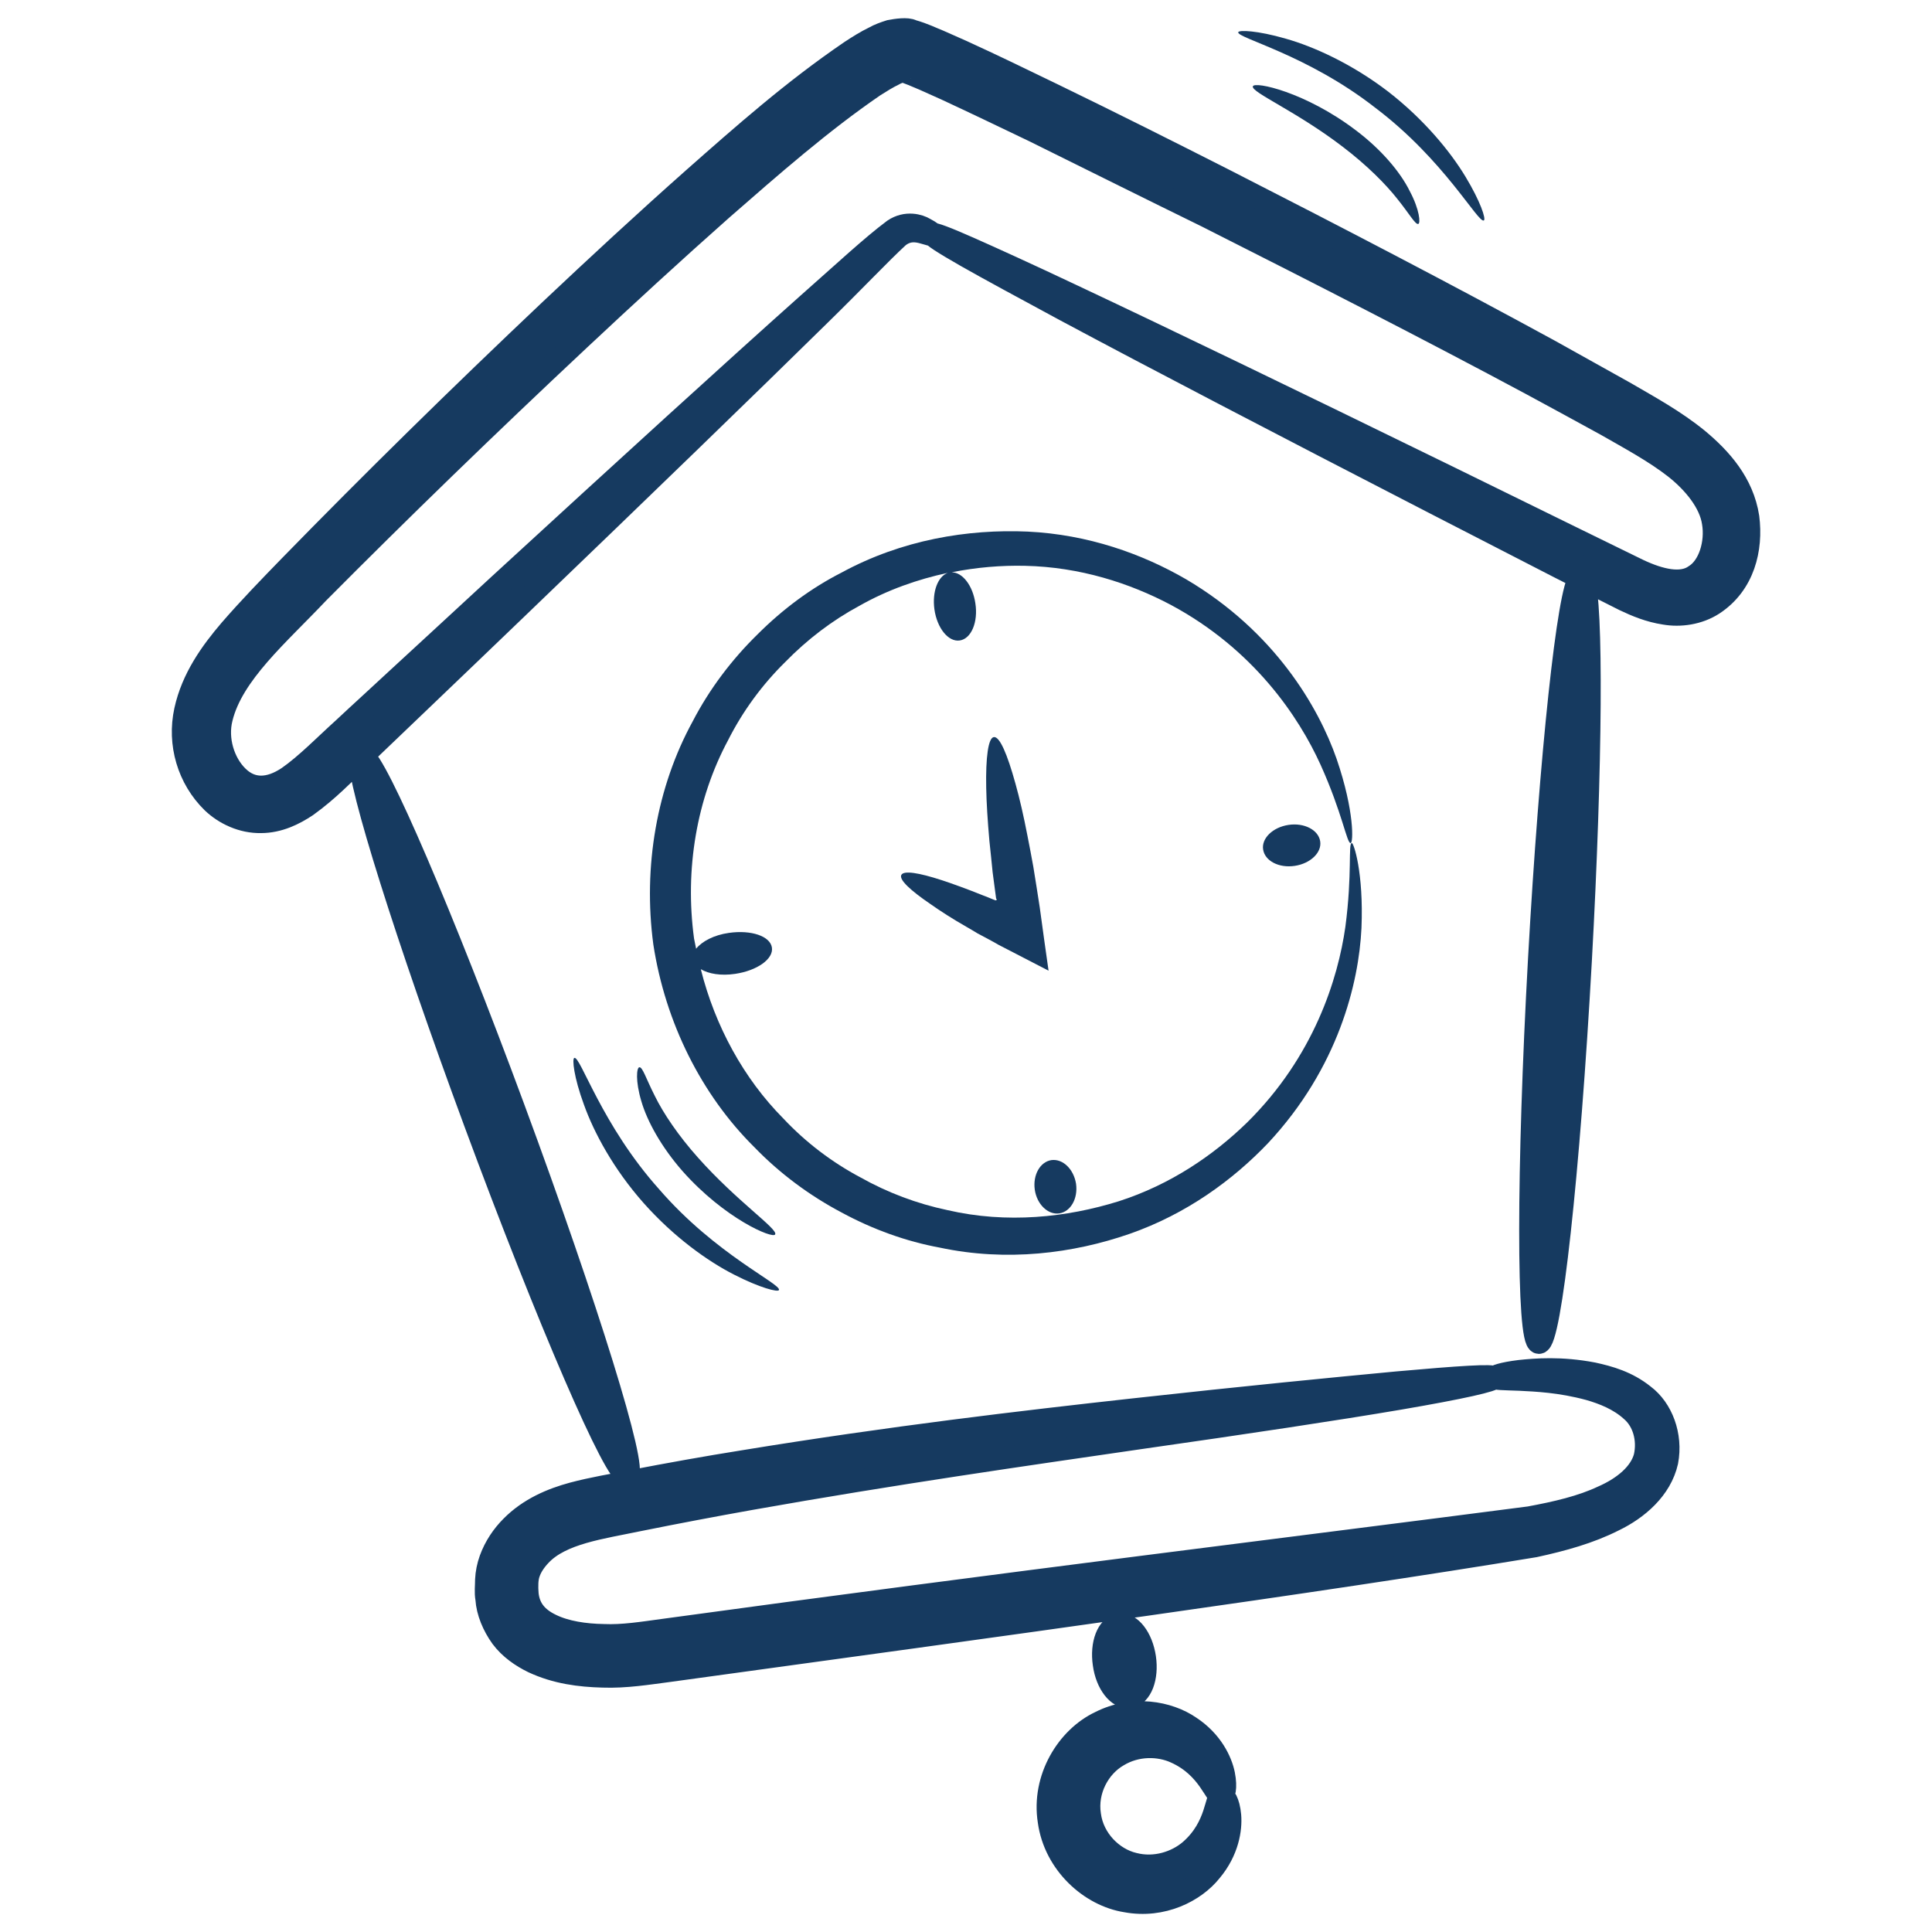 <svg width="52" height="52" viewBox="0 0 52 52" fill="none" xmlns="http://www.w3.org/2000/svg">
<path d="M47.052 13.922C46.91 13 46.312 12.338 45.697 11.826C45.067 11.314 44.397 10.951 43.735 10.565C43.065 10.195 42.388 9.809 41.702 9.431C38.945 7.926 36.022 6.405 32.981 4.853C31.46 4.081 29.908 3.301 28.316 2.529C27.521 2.143 26.725 1.757 25.898 1.379L25.275 1.103C25.055 1.016 24.881 0.922 24.55 0.827C24.424 0.756 24.117 0.803 23.951 0.835C23.802 0.882 23.652 0.937 23.542 1C23.297 1.119 23.101 1.245 22.896 1.379C21.336 2.442 20.004 3.624 18.673 4.798C17.349 5.972 16.073 7.154 14.828 8.328C12.346 10.675 9.998 12.984 7.8 15.237C7.248 15.805 6.713 16.356 6.193 16.955C5.681 17.554 5.176 18.255 4.987 19.122C4.79 20.02 5.066 20.957 5.72 21.596C6.051 21.911 6.524 22.131 7.02 22.123C7.508 22.123 7.926 21.911 8.257 21.69C8.848 21.265 9.25 20.831 9.691 20.414C9.628 21.044 10.936 25.22 12.779 30.207C14.757 35.557 16.593 39.803 16.884 39.701C17.176 39.591 15.805 35.171 13.827 29.821C11.913 24.645 10.132 20.508 9.762 20.343C9.785 20.319 9.809 20.296 9.841 20.272C10.329 19.807 10.802 19.35 11.274 18.901C12.212 18.003 13.11 17.144 13.961 16.325C17.381 13.039 20.138 10.368 22.029 8.509C22.974 7.587 23.699 6.815 24.18 6.374C24.432 6.169 24.684 6.216 24.85 6.263C25.015 6.311 25.11 6.342 25.117 6.319C25.125 6.303 25.055 6.24 24.889 6.153C24.747 6.066 24.393 5.956 24.054 6.185C23.463 6.626 22.73 7.311 21.73 8.194C19.752 9.959 16.916 12.543 13.425 15.749C12.551 16.553 11.645 17.396 10.691 18.271C10.219 18.712 9.73 19.153 9.242 19.61C8.753 20.051 8.241 20.579 7.753 20.918C7.248 21.257 6.776 21.273 6.398 20.902C6.019 20.532 5.822 19.894 5.964 19.334C6.256 18.129 7.501 17.081 8.556 15.962C10.755 13.748 13.118 11.456 15.6 9.131C16.845 7.965 18.113 6.799 19.429 5.633C20.745 4.483 22.1 3.293 23.526 2.316C23.699 2.206 23.889 2.088 24.054 2.009C24.148 1.954 24.212 1.946 24.267 1.914C24.322 1.899 24.251 1.899 24.33 1.922C24.424 1.954 24.661 2.048 24.858 2.135L25.456 2.403C26.236 2.765 27.04 3.151 27.828 3.529C29.404 4.309 30.956 5.082 32.484 5.83C35.525 7.366 38.456 8.863 41.206 10.337C41.892 10.707 42.569 11.077 43.231 11.44C43.893 11.818 44.547 12.172 45.082 12.59C45.602 13 46.028 13.536 46.107 14.063C46.201 14.615 46.004 15.253 45.618 15.489C45.256 15.749 44.681 15.616 44.097 15.34C43.499 15.048 42.908 14.757 42.325 14.473C41.167 13.906 40.048 13.354 38.984 12.834C34.73 10.754 31.271 9.084 28.876 7.957C27.678 7.39 26.741 6.965 26.102 6.681C25.464 6.397 25.117 6.271 25.102 6.303C25.086 6.35 25.393 6.547 26 6.894C26.607 7.24 27.513 7.729 28.679 8.359C31.019 9.612 34.422 11.385 38.638 13.559L41.947 15.261C42.136 15.355 42.333 15.458 42.522 15.553C42.215 15.836 41.734 20.303 41.427 25.803C41.111 31.499 41.111 36.124 41.419 36.14C41.726 36.156 42.23 31.554 42.545 25.858C42.837 20.563 42.861 16.191 42.616 15.592C42.979 15.781 43.349 15.962 43.719 16.151C44.035 16.301 44.389 16.451 44.807 16.514C45.216 16.585 45.713 16.522 46.114 16.262C46.934 15.726 47.162 14.773 47.052 13.922ZM42.876 36.967C42.01 36.802 41.34 36.857 40.899 36.904C40.45 36.959 40.221 37.038 40.229 37.077C40.237 37.117 40.465 37.117 40.907 37.133C41.34 37.156 41.994 37.18 42.774 37.392C43.16 37.503 43.578 37.668 43.908 37.968C44.239 38.251 44.373 38.74 44.271 39.205C44.153 39.654 43.712 40.032 43.136 40.284C42.569 40.552 41.892 40.709 41.167 40.843C35.234 41.615 26.953 42.624 17.869 43.869C17.286 43.948 16.758 44.034 16.246 44.011C15.734 44.003 15.222 43.924 14.836 43.735C14.442 43.546 14.237 43.286 14.197 42.9C14.182 42.703 14.182 42.49 14.237 42.34C14.292 42.175 14.402 42.01 14.544 41.86C15.104 41.261 16.183 41.127 17.199 40.914C18.216 40.709 19.216 40.52 20.185 40.347C24.085 39.654 27.631 39.15 30.609 38.716C33.587 38.291 35.998 37.928 37.661 37.645C39.323 37.361 40.237 37.156 40.221 37.077C40.213 36.999 39.276 37.062 37.605 37.211C35.927 37.369 33.508 37.605 30.515 37.936C27.521 38.267 23.959 38.685 20.012 39.331C19.027 39.488 18.019 39.669 16.994 39.866C16.482 39.969 15.97 40.048 15.411 40.197C14.859 40.347 14.245 40.599 13.764 41.088C13.528 41.324 13.323 41.623 13.197 41.97C13.134 42.143 13.095 42.34 13.087 42.514C13.087 42.687 13.063 42.852 13.095 43.034C13.118 43.388 13.276 43.759 13.496 44.066C13.725 44.373 14.04 44.586 14.347 44.736C14.97 45.027 15.608 45.106 16.222 45.122C16.845 45.145 17.451 45.043 18.003 44.972C27.119 43.719 35.336 42.6 41.309 41.615C42.065 41.45 42.782 41.253 43.436 40.922C44.074 40.615 44.704 40.079 44.87 39.339C45.004 38.63 44.728 37.92 44.247 37.558C43.798 37.196 43.31 37.062 42.876 36.967ZM30.404 45.673C30.712 45.626 30.893 45.153 30.814 44.617C30.735 44.082 30.428 43.68 30.121 43.727C29.813 43.774 29.632 44.247 29.711 44.783C29.782 45.319 30.097 45.72 30.404 45.673ZM32.878 48.336C32.705 48.336 32.784 49.156 32.027 49.809C31.665 50.117 31.09 50.314 30.515 50.164C29.947 50.03 29.419 49.51 29.333 48.848C29.23 48.186 29.585 47.548 30.089 47.257C30.593 46.95 31.2 46.965 31.633 47.162C32.555 47.572 32.713 48.383 32.878 48.336C32.949 48.328 33.012 48.123 32.941 47.761C32.87 47.406 32.618 46.863 32.027 46.477C31.452 46.083 30.491 45.902 29.608 46.351C28.726 46.768 28.049 47.863 28.23 49.014C28.387 50.164 29.349 51.023 30.31 51.172C31.287 51.354 32.161 50.905 32.594 50.361C33.051 49.817 33.138 49.226 33.107 48.864C33.075 48.494 32.949 48.32 32.878 48.336Z" fill="#163A60"/>
<path d="M32.878 48.336C32.705 48.336 32.784 49.156 32.027 49.809C31.665 50.117 31.09 50.314 30.515 50.164C29.947 50.03 29.419 49.51 29.333 48.848C29.23 48.186 29.585 47.548 30.089 47.257C30.593 46.95 31.2 46.965 31.633 47.162C32.555 47.572 32.713 48.383 32.878 48.336ZM32.878 48.336C32.949 48.328 33.012 48.123 32.941 47.761C32.87 47.406 32.618 46.863 32.027 46.477C31.452 46.083 30.491 45.902 29.608 46.351C28.726 46.768 28.049 47.863 28.23 49.014C28.387 50.164 29.349 51.023 30.31 51.172C31.287 51.354 32.161 50.905 32.594 50.361C33.051 49.817 33.138 49.226 33.107 48.864C33.075 48.494 32.949 48.32 32.878 48.336ZM47.052 13.922C46.91 13 46.312 12.338 45.697 11.826C45.067 11.314 44.397 10.951 43.735 10.565C43.065 10.195 42.388 9.809 41.702 9.431C38.945 7.926 36.022 6.405 32.981 4.853C31.46 4.081 29.908 3.301 28.316 2.529C27.521 2.143 26.725 1.757 25.898 1.379L25.275 1.103C25.055 1.016 24.881 0.922 24.55 0.827C24.424 0.756 24.117 0.803 23.951 0.835C23.802 0.882 23.652 0.937 23.542 1C23.297 1.119 23.101 1.245 22.896 1.379C21.336 2.442 20.004 3.624 18.673 4.798C17.349 5.972 16.073 7.154 14.828 8.328C12.346 10.675 9.998 12.984 7.8 15.237C7.248 15.805 6.713 16.356 6.193 16.955C5.681 17.554 5.176 18.255 4.987 19.122C4.79 20.02 5.066 20.957 5.72 21.596C6.051 21.911 6.524 22.131 7.02 22.123C7.508 22.123 7.926 21.911 8.257 21.69C8.848 21.265 9.25 20.831 9.691 20.414C9.628 21.044 10.936 25.22 12.779 30.207C14.757 35.557 16.593 39.803 16.884 39.701C17.176 39.591 15.805 35.171 13.827 29.821C11.913 24.645 10.132 20.508 9.762 20.343C9.785 20.319 9.809 20.296 9.841 20.272C10.329 19.807 10.802 19.35 11.274 18.901C12.212 18.003 13.11 17.144 13.961 16.325C17.381 13.039 20.138 10.368 22.029 8.509C22.974 7.587 23.699 6.815 24.18 6.374C24.432 6.169 24.684 6.216 24.85 6.263C25.015 6.311 25.11 6.342 25.117 6.319C25.125 6.303 25.055 6.24 24.889 6.153C24.747 6.066 24.393 5.956 24.054 6.185C23.463 6.626 22.73 7.311 21.73 8.194C19.752 9.959 16.916 12.543 13.425 15.749C12.551 16.553 11.645 17.396 10.691 18.271C10.219 18.712 9.73 19.153 9.242 19.61C8.753 20.051 8.241 20.579 7.753 20.918C7.248 21.257 6.776 21.273 6.398 20.902C6.019 20.532 5.822 19.894 5.964 19.334C6.256 18.129 7.501 17.081 8.556 15.962C10.755 13.748 13.118 11.456 15.6 9.131C16.845 7.965 18.113 6.799 19.429 5.633C20.745 4.483 22.1 3.293 23.526 2.316C23.699 2.206 23.889 2.088 24.054 2.009C24.148 1.954 24.212 1.946 24.267 1.914C24.322 1.899 24.251 1.899 24.33 1.922C24.424 1.954 24.661 2.048 24.858 2.135L25.456 2.403C26.236 2.765 27.04 3.151 27.828 3.529C29.404 4.309 30.956 5.082 32.484 5.83C35.525 7.366 38.456 8.863 41.206 10.337C41.892 10.707 42.569 11.077 43.231 11.44C43.893 11.818 44.547 12.172 45.082 12.59C45.602 13 46.028 13.536 46.107 14.063C46.201 14.615 46.004 15.253 45.618 15.489C45.256 15.749 44.681 15.616 44.097 15.34C43.499 15.048 42.908 14.757 42.325 14.473C41.167 13.906 40.048 13.354 38.984 12.834C34.73 10.754 31.271 9.084 28.876 7.957C27.678 7.39 26.741 6.965 26.102 6.681C25.464 6.397 25.117 6.271 25.102 6.303C25.086 6.35 25.393 6.547 26 6.894C26.607 7.24 27.513 7.729 28.679 8.359C31.019 9.612 34.422 11.385 38.638 13.559L41.947 15.261C42.136 15.355 42.333 15.458 42.522 15.553C42.215 15.836 41.734 20.303 41.427 25.803C41.111 31.499 41.111 36.124 41.419 36.14C41.726 36.156 42.23 31.554 42.545 25.858C42.837 20.563 42.861 16.191 42.616 15.592C42.979 15.781 43.349 15.962 43.719 16.151C44.035 16.301 44.389 16.451 44.807 16.514C45.216 16.585 45.713 16.522 46.114 16.262C46.934 15.726 47.162 14.773 47.052 13.922ZM42.876 36.967C42.01 36.802 41.34 36.857 40.899 36.904C40.45 36.959 40.221 37.038 40.229 37.077C40.237 37.117 40.465 37.117 40.907 37.133C41.34 37.156 41.994 37.18 42.774 37.392C43.16 37.503 43.578 37.668 43.908 37.968C44.239 38.251 44.373 38.74 44.271 39.205C44.153 39.654 43.712 40.032 43.136 40.284C42.569 40.552 41.892 40.709 41.167 40.843C35.234 41.615 26.953 42.624 17.869 43.869C17.286 43.948 16.758 44.034 16.246 44.011C15.734 44.003 15.222 43.924 14.836 43.735C14.442 43.546 14.237 43.286 14.197 42.9C14.182 42.703 14.182 42.49 14.237 42.34C14.292 42.175 14.402 42.01 14.544 41.86C15.104 41.261 16.183 41.127 17.199 40.914C18.216 40.709 19.216 40.52 20.185 40.347C24.085 39.654 27.631 39.15 30.609 38.716C33.587 38.291 35.998 37.928 37.661 37.645C39.323 37.361 40.237 37.156 40.221 37.077C40.213 36.999 39.276 37.062 37.605 37.211C35.927 37.369 33.508 37.605 30.515 37.936C27.521 38.267 23.959 38.685 20.012 39.331C19.027 39.488 18.019 39.669 16.994 39.866C16.482 39.969 15.97 40.048 15.411 40.197C14.859 40.347 14.245 40.599 13.764 41.088C13.528 41.324 13.323 41.623 13.197 41.97C13.134 42.143 13.095 42.34 13.087 42.514C13.087 42.687 13.063 42.852 13.095 43.034C13.118 43.388 13.276 43.759 13.496 44.066C13.725 44.373 14.04 44.586 14.347 44.736C14.97 45.027 15.608 45.106 16.222 45.122C16.845 45.145 17.451 45.043 18.003 44.972C27.119 43.719 35.336 42.6 41.309 41.615C42.065 41.45 42.782 41.253 43.436 40.922C44.074 40.615 44.704 40.079 44.87 39.339C45.004 38.63 44.728 37.92 44.247 37.558C43.798 37.196 43.31 37.062 42.876 36.967ZM30.404 45.673C30.712 45.626 30.893 45.153 30.814 44.617C30.735 44.082 30.428 43.68 30.121 43.727C29.813 43.774 29.632 44.247 29.711 44.783C29.782 45.319 30.097 45.72 30.404 45.673Z" stroke="#163A60" stroke-width="0.6"/>
<path d="M35.974 20.422C35.486 19.027 34.304 16.994 31.925 15.592C30.743 14.906 29.285 14.386 27.662 14.308C26.047 14.237 24.274 14.528 22.651 15.411C21.832 15.828 21.068 16.395 20.39 17.073C19.705 17.743 19.098 18.538 18.641 19.421C17.68 21.178 17.302 23.321 17.585 25.424C17.908 27.52 18.878 29.466 20.304 30.877C20.997 31.594 21.8 32.184 22.651 32.634C23.494 33.091 24.393 33.414 25.291 33.579C27.095 33.965 28.884 33.737 30.404 33.209C31.941 32.673 33.193 31.751 34.131 30.766C36.022 28.741 36.573 26.457 36.644 24.983C36.707 23.479 36.431 22.675 36.384 22.691C36.282 22.698 36.4 23.518 36.211 24.944C36.014 26.338 35.368 28.434 33.563 30.215C32.665 31.089 31.507 31.885 30.105 32.334C28.71 32.768 27.103 32.941 25.503 32.571C24.681 32.398 23.889 32.1 23.156 31.688C22.399 31.286 21.69 30.751 21.084 30.105C20.02 29.033 19.248 27.623 18.862 26.086C19.075 26.212 19.405 26.268 19.784 26.212C20.375 26.126 20.824 25.811 20.776 25.503C20.729 25.196 20.217 25.023 19.618 25.109C19.216 25.165 18.893 25.338 18.736 25.535C18.72 25.44 18.696 25.354 18.68 25.259C18.428 23.392 18.751 21.501 19.595 19.925C19.989 19.145 20.508 18.435 21.131 17.822C21.73 17.207 22.407 16.695 23.124 16.309C23.888 15.875 24.7 15.592 25.511 15.418C25.244 15.513 25.086 15.923 25.149 16.395C25.22 16.908 25.527 17.286 25.834 17.238C26.142 17.191 26.331 16.742 26.252 16.238C26.181 15.757 25.905 15.403 25.614 15.403C26.284 15.269 26.953 15.214 27.591 15.229C29.065 15.261 30.404 15.694 31.507 16.277C33.745 17.475 34.958 19.295 35.541 20.579C36.132 21.887 36.25 22.706 36.353 22.691C36.423 22.698 36.463 21.848 35.974 20.422Z" fill="#163A60"/>
<path d="M27.985 24.424C27.93 24.046 27.867 23.684 27.812 23.329C27.757 23.038 27.71 22.762 27.654 22.494C27.552 21.966 27.442 21.485 27.331 21.091C27.111 20.296 26.906 19.815 26.748 19.839C26.599 19.862 26.528 20.382 26.544 21.202C26.551 21.611 26.583 22.1 26.63 22.636C26.662 22.904 26.685 23.187 26.717 23.479C26.748 23.707 26.78 23.944 26.811 24.188L26.827 24.204C26.827 24.212 26.827 24.219 26.819 24.227C26.796 24.219 26.835 24.251 26.756 24.219C26.646 24.172 26.544 24.133 26.441 24.093C26.031 23.928 25.661 23.794 25.354 23.692C24.724 23.487 24.322 23.424 24.259 23.55C24.196 23.676 24.495 23.959 25.039 24.33C25.307 24.519 25.637 24.732 26.023 24.952C26.118 25.007 26.213 25.062 26.315 25.125C26.504 25.228 26.693 25.322 26.882 25.433C27.316 25.653 27.757 25.89 28.222 26.126C28.143 25.575 28.064 25.007 27.985 24.424ZM34.682 22.202C34.257 22.265 33.95 22.565 33.997 22.864C34.044 23.172 34.422 23.369 34.848 23.305C35.273 23.242 35.581 22.943 35.533 22.644C35.486 22.336 35.1 22.139 34.682 22.202ZM28.3 31.224C27.993 31.271 27.796 31.625 27.851 32.019C27.907 32.413 28.206 32.705 28.513 32.658C28.82 32.61 29.017 32.256 28.962 31.862C28.899 31.468 28.608 31.184 28.3 31.224ZM17.207 28.726C17.136 28.734 17.097 29.088 17.262 29.64C17.42 30.184 17.806 30.877 18.365 31.515C19.5 32.799 20.8 33.351 20.863 33.225C20.95 33.083 19.839 32.342 18.783 31.153C18.255 30.562 17.853 29.963 17.625 29.498C17.388 29.033 17.294 28.71 17.207 28.726ZM15.458 28.474C15.395 28.49 15.442 28.986 15.718 29.735C15.986 30.483 16.514 31.468 17.325 32.382C18.137 33.296 19.043 33.942 19.752 34.304C20.461 34.667 20.942 34.785 20.965 34.722C21.044 34.564 19.264 33.769 17.743 32.011C16.191 30.278 15.623 28.419 15.458 28.474ZM36.502 3.514C35.139 2.474 33.761 2.182 33.721 2.324C33.666 2.482 34.895 2.994 36.156 3.963C36.786 4.444 37.298 4.956 37.613 5.358C37.936 5.759 38.094 6.051 38.173 6.027C38.236 6.011 38.212 5.649 37.944 5.145C37.692 4.633 37.18 4.026 36.502 3.514ZM37.014 2.899C38.874 4.302 39.788 6.019 39.938 5.933C40.001 5.901 39.851 5.428 39.441 4.751C39.031 4.073 38.322 3.207 37.353 2.458C36.384 1.718 35.36 1.253 34.603 1.04C33.839 0.819 33.343 0.804 33.327 0.867C33.288 1.024 35.179 1.465 37.014 2.899Z" fill="#163A60"/>
</svg>
